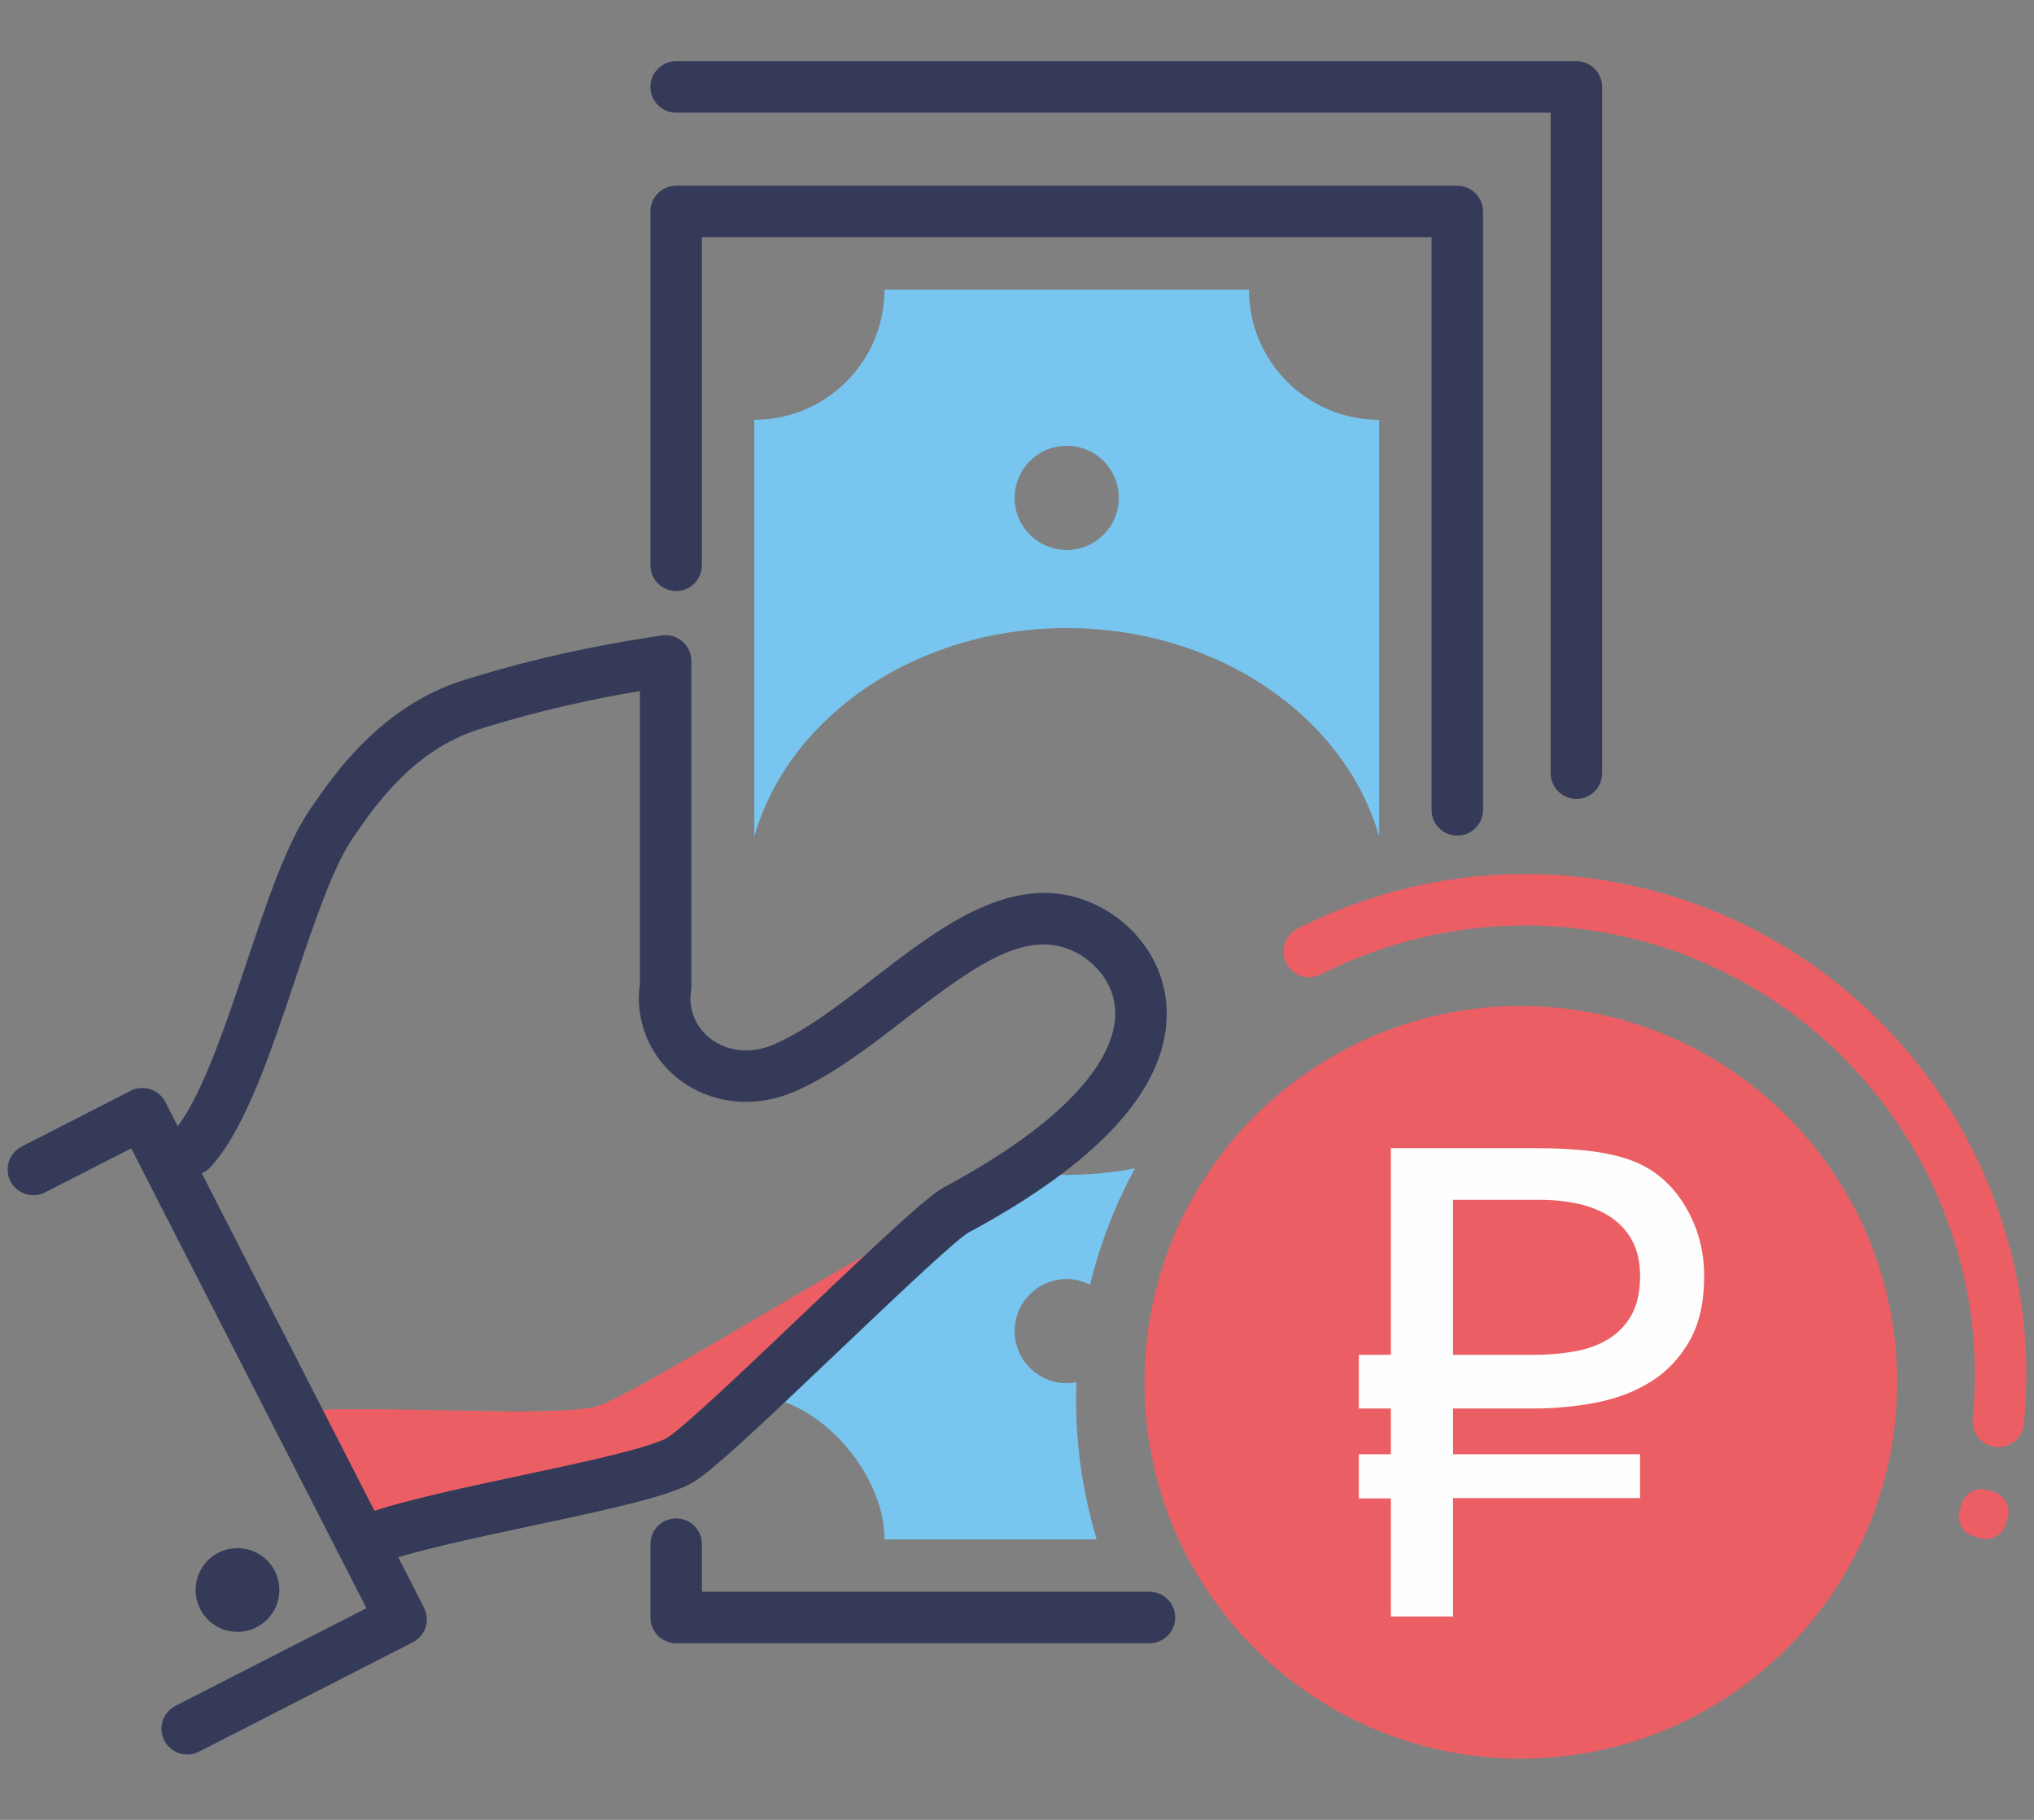 <?xml version="1.0" encoding="UTF-8"?> <!-- Creator: CorelDRAW 2018 (64-Bit) --> <svg xmlns="http://www.w3.org/2000/svg" xmlns:xlink="http://www.w3.org/1999/xlink" xml:space="preserve" width="95mm" height="85mm" style="shape-rendering:geometricPrecision; text-rendering:geometricPrecision; image-rendering:optimizeQuality; fill-rule:evenodd; clip-rule:evenodd" viewBox="0 0 9500 8500"><rect x="0" y="0" width="9500" height="8500" fill="#808080" stroke="none"/> <defs> <style type="text/css"> <![CDATA[ .fil3 {fill:#FEFEFE;fill-rule:nonzero} .fil0 {fill:#EB5F64;fill-rule:nonzero} .fil1 {fill:#78C5EF;fill-rule:nonzero} .fil2 {fill:#353A59;fill-rule:nonzero} ]]> </style> </defs> <g id="Слой_x0020_1">  <path class="fil0" d="M8859.57 6521.23c-35.88,970.2 -851.35,1727.49 -1821.37,1691.7 -970.22,-35.9 -1727.52,-851.36 -1691.7,-1821.45 35.88,-970.09 851.35,-1727.49 1821.38,-1691.59 970.18,35.8 1727.48,851.33 1691.69,1821.34z"></path> <path class="fil0" d="M2424.71 6924.4c247.46,-52.67 503.3,-107.23 628.24,-153.84 27.59,-9.26 45.06,-17.94 55.52,-23.72 73.89,-46.3 365.76,-324.19 623.26,-569.33 151.69,-144.39 272.72,-259.1 368.9,-348.15 -381.68,209.78 -1148.49,683.64 -1304.04,736.01 -18.19,6.06 -43.46,11.12 -74.72,14.15 -249.35,31.98 -870.59,-9.45 -1246.79,5.58l259.22 506.8c167.75,-56.06 432.85,-112.59 690.41,-167.5z"></path> <path class="fil1" d="M5027.45 6455.76c-14.69,2.8 -29.72,4.57 -45.24,4.57 -134.35,0 -243.25,-108.89 -243.25,-243.23 0,-134.34 108.9,-243.24 243.25,-243.24 39.34,0 75.84,10.23 108.71,26.76 46.61,-189.63 117.04,-372.3 210.02,-543.19 -102.84,18.96 -209.18,30.01 -318.73,30.01 -41.55,0 -82.63,-1.71 -123.29,-4.51 -239.49,194.97 -540.74,317.55 -750.27,545.32 -159.36,173.15 -304.52,352.9 -471.91,511.25 252.51,73.89 494.2,374.08 494.2,650.54l991.56 0c-73.77,-244.07 -103.98,-491.64 -95.05,-734.28z"></path> <path class="fil1" d="M4982.21 2568.73c-134.35,0 -243.25,-108.9 -243.25,-243.23 0,-134.34 108.9,-243.24 243.25,-243.24 134.34,0 243.24,108.9 243.24,243.24 0,134.33 -108.9,243.23 -243.24,243.23zm851.26 -1216.11l-1702.53 0c0,335.78 -272.25,608.09 -608.08,608.09l0 1946.71c160.12,-558.87 752.59,-973.83 1459.35,-973.83 706.82,0 1299.34,415.02 1459.35,973.89l0 -1946.77c-335.83,0 -608.09,-272.31 -608.09,-608.09z"></path> <path class="fil2" d="M6806.42 3902.9c-66.46,0 -120.26,-53.78 -120.26,-120.19l0 -2674.77 -3407.91 0 0 1532.36c0,66.34 -53.8,120.19 -120.19,120.19 -66.47,0 -120.25,-53.85 -120.25,-120.19l0 -1652.54c0,-66.39 53.78,-120.26 120.25,-120.26l3648.36 0c66.39,0 120.19,53.87 120.19,120.26l0 2794.95c0,66.41 -53.8,120.19 -120.19,120.19z"></path> <path class="fil2" d="M5368.94 7675.09l-2210.88 0c-66.47,0 -120.25,-53.85 -120.25,-120.26l0 -342.55c0,-66.41 53.78,-120.19 120.25,-120.19 66.39,0 120.19,53.78 120.19,120.19l0 222.36 2090.69 0c66.39,0 120.19,53.85 120.19,120.19 0,66.41 -53.8,120.26 -120.19,120.26z"></path> <path class="fil2" d="M1708.62 7318.43c-47.74,0 -92.91,-28.64 -111.68,-75.6 -24.62,-61.64 5.34,-131.6 66.98,-156.27 167.4,-66.94 475.12,-132.5 772.74,-195.86 248.6,-52.91 505.67,-107.65 630.26,-154.02 30.5,-10.23 44.94,-18.55 48.81,-20.86 77.33,-47.97 386.72,-342.45 635.25,-579.14 389.42,-370.63 581.35,-549.84 658.74,-591.58 688.82,-370.55 796.28,-663.06 799.08,-804.42 3.39,-173.8 -135,-264.28 -162.75,-280.68 -227.91,-134.53 -460.97,23.05 -817.68,299.05 -166.44,128.82 -338.59,262.01 -517.45,339.42 -159.72,68.83 -332.99,63.35 -475.65,-15.28 -132.73,-73.18 -222.08,-199.08 -245.2,-345.49 -7.67,-44.45 -8.26,-90.4 -1.43,-138.6l0 -1371.45c-339.76,57.24 -577.54,124.47 -751.04,178.44 -307.56,96.72 -488.02,359.86 -584.97,501.21l-4.47 6.42c-92.96,134.1 -183.07,403.26 -270.27,663.56 -115.08,343.93 -234.14,699.51 -395.71,874.75 -44.94,48.79 -120.9,52.01 -169.83,6.96 -48.85,-45.01 -51.95,-121.1 -6.94,-169.9 126.66,-137.43 242.45,-483.15 344.52,-788.14 96.77,-288.94 188.13,-561.91 300.35,-723.7l4.11 -5.95c105.28,-153.53 324.37,-472.91 711.46,-594.65 204.72,-63.66 494.49,-144.81 925.45,-208.59 34.53,-4.98 69.61,5.06 96.11,27.94 26.46,22.83 41.67,56.06 41.67,91.01l0 1521.17c0,6.42 -0.54,12.84 -1.53,19.26 -4.16,25.51 -4.23,48.04 -0.25,71.04 11.71,74.3 56.83,137.13 124.06,174.17 78.1,43.03 171.9,44.87 264.27,5.11 150.92,-65.28 310.89,-189.09 465.68,-308.86 329.07,-254.65 701.95,-543.3 1086.95,-315.95 138.79,81.86 285.55,254.25 280.92,492.43 -6.83,344.39 -318.12,684.64 -925.45,1011.34 -61.71,35.01 -376.86,335.07 -606.96,554.12 -358.38,341.14 -582.6,552.4 -674.78,609.57 -26.4,16.17 -59.09,30.97 -95.05,42.98 -137.31,51.12 -391.32,105.21 -660.22,162.45 -287.71,61.3 -585.21,124.65 -733.52,183.91 -14.62,5.9 -29.72,8.68 -44.58,8.68z"></path> <path class="fil2" d="M874.48 8194.73c-43.76,0 -85.9,-23.89 -107.19,-65.51 -30.19,-59.07 -6.77,-131.48 52.32,-161.74l891.92 -456.27 -1098.71 -2147.7 -402.26 205.79c-59.21,30.31 -131.54,6.84 -161.79,-52.25 -30.21,-59.14 -6.79,-131.55 52.31,-161.79l509.23 -260.48c59.09,-30.31 131.54,-6.84 161.8,52.25l1208.23 2361.68c14.49,28.41 17.12,61.4 7.31,91.72 -9.76,30.38 -31.21,55.58 -59.63,70.07l-998.92 511.04c-17.54,8.96 -36.26,13.19 -54.62,13.19z"></path> <path class="fil2" d="M1297.71 7374.37c28.64,104.15 -32.59,211.8 -136.72,240.45 -104.15,28.64 -211.8,-32.57 -240.4,-136.72 -28.64,-104.15 32.59,-211.79 136.67,-240.45 104.13,-28.64 211.78,32.57 240.45,136.72z"></path> <path class="fil0" d="M9333.53 6759.04c-3.85,0 -7.9,-0.25 -11.89,-0.61 -66.04,-6.47 -114.36,-65.32 -107.82,-131.43 29.96,-304.5 -6.42,-606.23 -108.08,-896.74 -294.65,-841.99 -1091.7,-1407.63 -1983.32,-1407.63 -236.12,0 -469.6,39.83 -694.17,118.47 -88.8,31.02 -176.02,68.17 -259.1,110.43 -59.09,30.21 -131.61,6.42 -161.62,-52.66 -30.08,-59.14 -6.49,-131.54 52.72,-161.62 92.6,-47.08 189.73,-88.51 288.58,-123.1 250.14,-87.5 510.38,-131.97 773.59,-131.97 993.62,0 1881.87,630.38 2210.29,1568.67 113.28,323.79 153.77,660.17 120.36,999.69 -6.12,62.06 -58.37,108.5 -119.54,108.5z"></path> <path class="fil2" d="M7362.68 3731.54c-66.41,0 -120.19,-53.85 -120.19,-120.19l0 -3085.16 -4084.43 0c-66.47,0 -120.25,-53.85 -120.25,-120.19 0,-66.4 53.78,-120.18 120.25,-120.18l4204.62 0c66.39,0 120.19,53.78 120.19,120.18l0 3205.35c0,66.34 -53.8,120.19 -120.19,120.19z"></path> <path class="fil0" d="M9367.65 7120.19l9.51 -31.2c15.4,-50.58 -13.36,-104.55 -63.96,-120l-31.21 -9.52c-50.58,-15.39 -104.62,13.37 -120,63.96l-9.52 31.2c-15.39,50.58 13.38,104.62 63.96,120.02l31.2 9.51c50.59,15.45 104.62,-13.38 120.02,-63.97z"></path> <path class="fil3" d="M6786.49 6578.59l0 213.81 873.66 0 0 204.72 -873.66 0 0 552.91 -290.24 0 0 -551.39 -149.66 0 0 -206.24 149.66 0 0 -213.81 -149.66 0 0 -250.48 149.66 0 0 -965.31 684.82 0c195.99,0 344.14,19.84 444.44,59.53 101.32,38.68 182.28,107.96 242.9,207.25 60.54,99.8 91.07,209.78 91.07,329.93 0,121.16 -22.37,221.97 -67.18,301.35 -44.82,79.45 -103.85,143.09 -178.17,189.93 -73.82,47.33 -158.9,80.46 -254.59,99.29 -96.26,18.84 -194.98,28.51 -297.31,28.51l-375.74 0zm375.24 -250.48c66.17,0 129.82,-5.12 190.36,-15.8 60.62,-10.18 113.58,-29.52 159.41,-57.52 45.31,-27.49 81.47,-65.16 108.38,-112.5 26.99,-47.41 40.27,-108.46 40.27,-182.78 0,-64.66 -12.19,-119.65 -36.66,-164.46 -23.96,-44.81 -57.51,-80.97 -99.29,-109.47 -42.29,-28.5 -91.65,-48.93 -148.15,-62.13 -56.5,-12.7 -117.63,-19.34 -183.29,-19.34l-406.27 0 0 724 375.24 0z"></path> </g> </svg> 